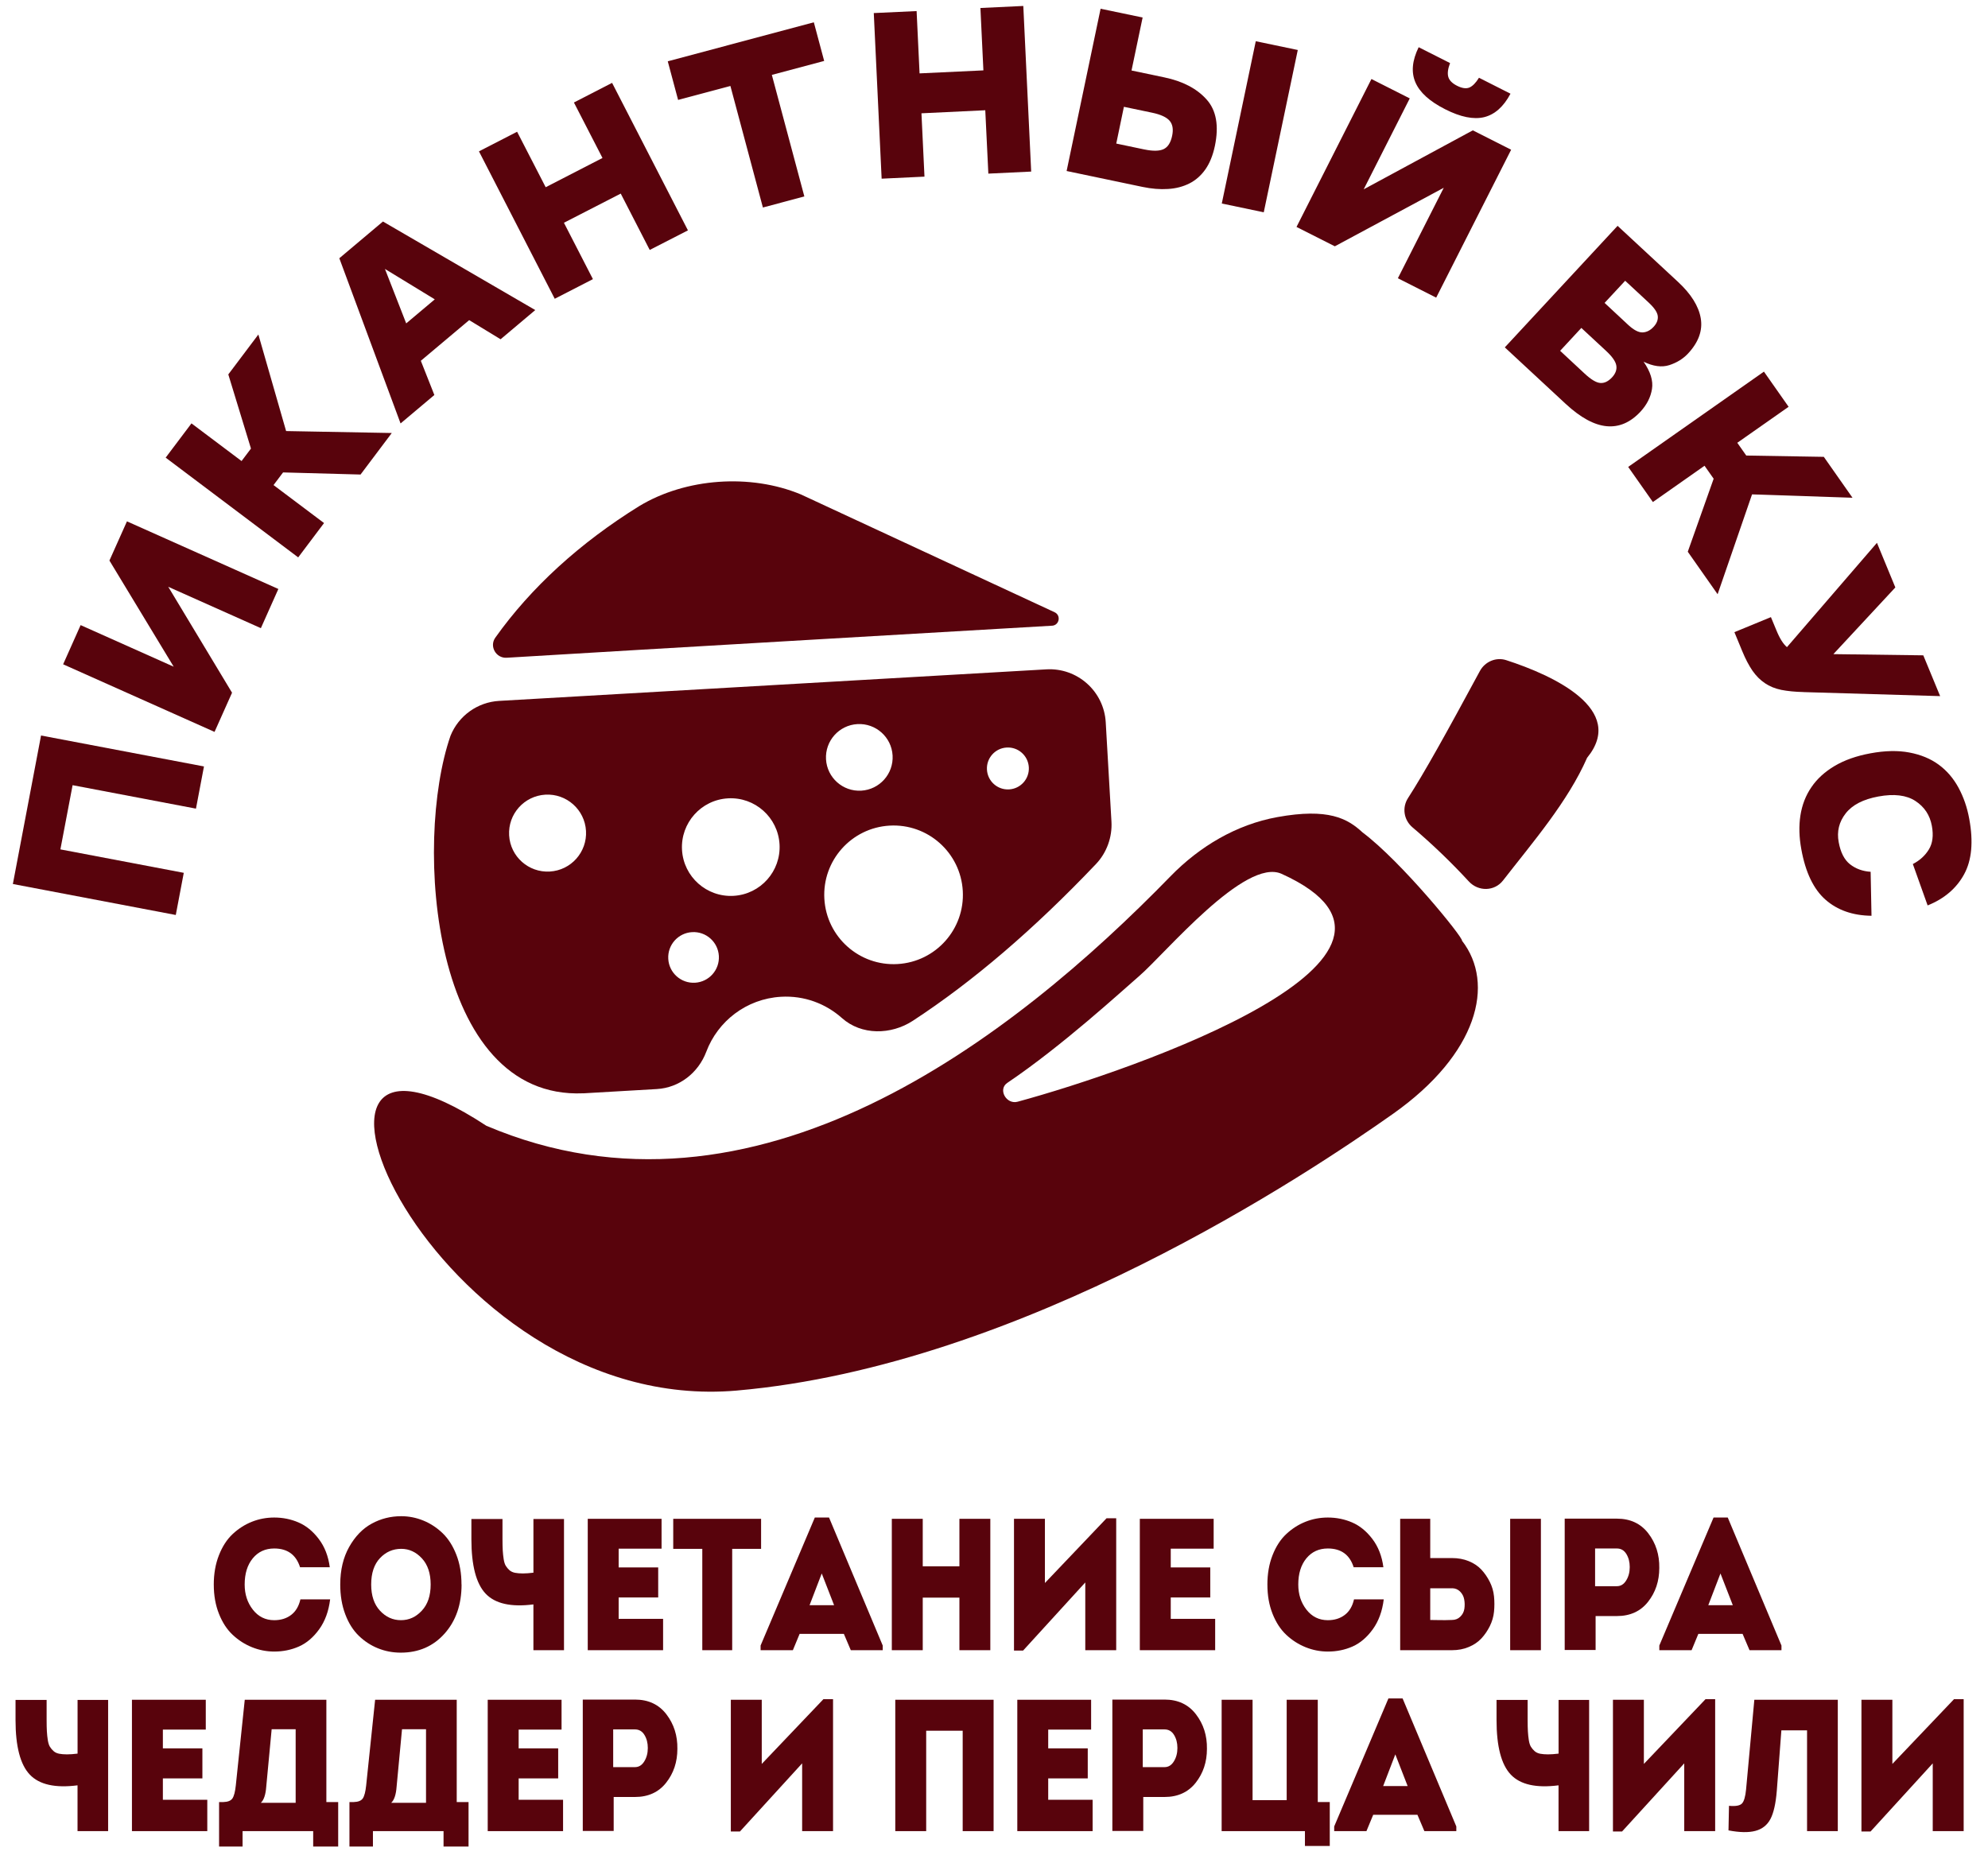 <svg width="108" height="101" viewBox="0 0 108 101" fill="none" xmlns="http://www.w3.org/2000/svg">
<path d="M9.549 49.712L0.699 48.029L2.23 39.961L11.081 41.642L10.646 43.934L3.944 42.66L3.281 46.148L9.984 47.422L9.549 49.714V49.712Z" fill="#58030C"/>
<path d="M14.173 34.129L9.141 31.882L12.606 37.636L11.655 39.765L3.43 36.092L4.38 33.963L9.436 36.222L5.945 30.455L6.897 28.326L15.122 32L14.172 34.129H14.173Z" fill="#58030C"/>
<path d="M16.198 30.282L9 24.864L10.402 23.003L13.123 25.049L13.634 24.371L12.403 20.343L14.036 18.174L15.543 23.42L21.284 23.526L19.587 25.782L15.378 25.667L14.86 26.355L17.604 28.418L16.201 30.282H16.198Z" fill="#58030C"/>
<path d="M20.804 12.035L29.079 16.846L27.195 18.433L25.489 17.393L22.862 19.602L23.597 21.461L21.761 23.006L18.434 14.031L20.804 12.035ZM22.068 17.57L23.62 16.264L20.913 14.612L22.068 17.571V17.57Z" fill="#58030C"/>
<path d="M30.137 16.233L26.02 8.223L28.092 7.158L29.645 10.172L32.731 8.583L31.179 5.569L33.252 4.502L37.373 12.516L35.297 13.58L33.722 10.518L30.636 12.103L32.211 15.166L30.136 16.233H30.137Z" fill="#58030C"/>
<path d="M36.839 5.43L36.277 3.331L44.212 1.211L44.774 3.311L41.931 4.068L43.697 10.673L41.445 11.274L39.68 4.671L36.838 5.429L36.839 5.43Z" fill="#58030C"/>
<path d="M47.896 9.711L47.469 0.71L49.796 0.602L49.956 3.987L53.424 3.824L53.262 0.434L55.592 0.324L56.02 9.322L53.693 9.433L53.526 5.99L50.059 6.156L50.223 9.597L47.895 9.708L47.896 9.711Z" fill="#58030C"/>
<path d="M66.375 11.057L68.221 2.24L70.503 2.716L68.655 11.534L66.376 11.057H66.375ZM59.791 0.475L62.074 0.951L61.471 3.83L63.249 4.203C64.251 4.411 65.018 4.812 65.547 5.402C66.078 5.992 66.227 6.835 65.999 7.933C65.891 8.441 65.72 8.866 65.483 9.204C65.244 9.542 64.953 9.797 64.612 9.968C64.268 10.14 63.882 10.242 63.452 10.267C63.021 10.296 62.563 10.258 62.069 10.155L57.945 9.291L59.791 0.475ZM62.17 8.12C62.637 8.217 62.985 8.211 63.216 8.102C63.445 7.993 63.599 7.752 63.677 7.381C63.752 7.025 63.706 6.753 63.539 6.559C63.371 6.367 63.056 6.221 62.588 6.123L61.057 5.803L60.642 7.8L62.17 8.121V8.12Z" fill="#58030C"/>
<path d="M75.941 15.118L78.433 10.202L72.516 13.382L70.434 12.33L74.505 4.293L76.586 5.346L74.084 10.286L80.012 7.082L82.094 8.135L78.022 16.171L75.941 15.118ZM77.072 2.566L78.776 3.427C78.659 3.734 78.626 3.985 78.679 4.174C78.731 4.363 78.891 4.527 79.16 4.662C79.429 4.797 79.648 4.828 79.826 4.756C80.001 4.679 80.175 4.505 80.347 4.224L82.059 5.091C81.681 5.802 81.202 6.223 80.629 6.365C80.052 6.503 79.347 6.361 78.512 5.937C77.668 5.511 77.129 5.023 76.893 4.472C76.657 3.921 76.716 3.288 77.07 2.566H77.072Z" fill="#58030C"/>
<path d="M81.75 18.874L87.877 12.27L91.161 15.316C91.871 15.975 92.283 16.636 92.395 17.293C92.507 17.953 92.278 18.59 91.708 19.204C91.437 19.495 91.096 19.705 90.686 19.838C90.277 19.968 89.811 19.906 89.289 19.652C89.664 20.193 89.817 20.688 89.746 21.133C89.675 21.581 89.466 21.991 89.12 22.367C88.572 22.955 87.958 23.219 87.283 23.156C86.605 23.093 85.866 22.69 85.062 21.947L81.751 18.874H81.75ZM89.579 16.451L88.289 15.254L87.171 16.457L88.46 17.658C88.758 17.931 89.017 18.068 89.235 18.06C89.454 18.052 89.654 17.952 89.833 17.756C90.008 17.57 90.083 17.374 90.06 17.171C90.037 16.97 89.876 16.73 89.579 16.453V16.451ZM87.259 19.07L85.908 17.817L84.756 19.06L86.094 20.305C86.436 20.622 86.72 20.793 86.937 20.807C87.157 20.826 87.369 20.723 87.576 20.503C87.766 20.298 87.845 20.082 87.808 19.862C87.773 19.642 87.589 19.377 87.259 19.071V19.07Z" fill="#58030C"/>
<path d="M88.453 25.368L95.827 20.191L97.168 22.101L94.38 24.057L94.867 24.75L99.08 24.821L100.639 27.043L95.182 26.86L93.311 32.285L91.69 29.976L93.096 26.009L92.6 25.305L89.794 27.276L88.453 25.368Z" fill="#58030C"/>
<path d="M97.973 37.6C97.51 37.589 97.108 37.549 96.77 37.482C96.428 37.411 96.133 37.29 95.884 37.12C95.632 36.953 95.406 36.727 95.209 36.447C95.014 36.162 94.825 35.807 94.648 35.375L94.223 34.346L96.207 33.529L96.501 34.237C96.594 34.466 96.69 34.658 96.786 34.81C96.881 34.961 96.981 35.078 97.078 35.16L101.967 29.492L102.966 31.916L99.6 35.54L104.485 35.605L105.4 37.821L97.973 37.602V37.6Z" fill="#58030C"/>
<path d="M99.889 45.757C99.99 46.312 100.196 46.714 100.504 46.957C100.815 47.201 101.188 47.337 101.624 47.366L101.671 49.755C100.655 49.743 99.822 49.452 99.176 48.885C98.528 48.318 98.086 47.401 97.859 46.143C97.739 45.492 97.721 44.879 97.809 44.306C97.899 43.734 98.095 43.222 98.405 42.771C98.71 42.319 99.13 41.936 99.666 41.616C100.203 41.298 100.85 41.069 101.616 40.928C102.406 40.782 103.11 40.768 103.728 40.885C104.348 41.002 104.877 41.22 105.316 41.541C105.759 41.865 106.118 42.282 106.396 42.793C106.672 43.302 106.869 43.868 106.982 44.494C107.212 45.737 107.118 46.743 106.7 47.505C106.283 48.268 105.622 48.831 104.72 49.193L103.917 46.944C104.295 46.749 104.584 46.485 104.788 46.151C104.992 45.819 105.046 45.391 104.95 44.87C104.844 44.288 104.545 43.837 104.056 43.518C103.567 43.199 102.896 43.117 102.046 43.274C101.22 43.426 100.629 43.73 100.268 44.193C99.908 44.654 99.78 45.175 99.889 45.757Z" fill="#58030C"/>
<path d="M11.613 86.1C11.613 85.508 11.706 84.974 11.893 84.499C12.079 84.023 12.328 83.638 12.64 83.346C12.953 83.054 13.301 82.831 13.686 82.678C14.071 82.525 14.475 82.449 14.897 82.449C15.362 82.449 15.801 82.537 16.214 82.715C16.628 82.892 16.995 83.19 17.315 83.611C17.637 84.033 17.836 84.546 17.916 85.151H16.301C16.086 84.472 15.619 84.131 14.897 84.131C14.414 84.131 14.025 84.31 13.732 84.666C13.438 85.023 13.292 85.497 13.292 86.089C13.292 86.62 13.44 87.075 13.737 87.455C14.034 87.835 14.42 88.027 14.897 88.027C15.259 88.027 15.564 87.932 15.815 87.742C16.066 87.551 16.234 87.27 16.32 86.895H17.935C17.855 87.541 17.657 88.083 17.339 88.522C17.021 88.961 16.656 89.272 16.242 89.455C15.829 89.638 15.381 89.731 14.899 89.731C14.482 89.731 14.081 89.652 13.692 89.496C13.303 89.34 12.954 89.116 12.642 88.824C12.329 88.531 12.08 88.149 11.894 87.677C11.707 87.205 11.614 86.679 11.614 86.102L11.613 86.1Z" fill="#58030C"/>
<path d="M25.075 86.088C25.075 87.176 24.767 88.065 24.152 88.755C23.537 89.445 22.744 89.79 21.771 89.79C21.337 89.79 20.925 89.712 20.536 89.555C20.148 89.399 19.799 89.172 19.49 88.872C19.182 88.573 18.936 88.185 18.756 87.704C18.575 87.226 18.484 86.687 18.484 86.088C18.484 85.3 18.646 84.619 18.97 84.044C19.294 83.47 19.703 83.048 20.196 82.78C20.689 82.511 21.221 82.377 21.797 82.377C22.212 82.377 22.615 82.457 23.003 82.616C23.392 82.776 23.74 83.006 24.049 83.304C24.358 83.603 24.605 83.992 24.792 84.472C24.979 84.951 25.071 85.49 25.071 86.088H25.075ZM20.165 86.088C20.165 86.694 20.325 87.168 20.643 87.511C20.961 87.854 21.34 88.026 21.781 88.026C22.223 88.026 22.594 87.855 22.915 87.511C23.237 87.168 23.396 86.694 23.396 86.088C23.396 85.483 23.237 85.01 22.919 84.666C22.601 84.323 22.227 84.15 21.799 84.15C21.346 84.15 20.961 84.318 20.643 84.655C20.325 84.992 20.165 85.47 20.165 86.088Z" fill="#58030C"/>
<path d="M30.639 89.657H28.978V87.169C27.767 87.325 26.903 87.132 26.385 86.588C25.868 86.045 25.609 85.055 25.609 83.621V82.529H27.298V83.621C27.298 83.872 27.303 84.079 27.312 84.238C27.322 84.398 27.338 84.556 27.363 84.712C27.388 84.869 27.425 84.989 27.478 85.074C27.53 85.159 27.595 85.237 27.675 85.309C27.755 85.38 27.856 85.427 27.978 85.452C28.1 85.475 28.242 85.487 28.405 85.487C28.568 85.487 28.759 85.473 28.979 85.446V82.529H30.64V89.657H30.639Z" fill="#58030C"/>
<path d="M35.94 82.519V84.141H33.609V85.16H35.757V86.792H33.609V87.954H36.023V89.657H31.93V82.519H35.94Z" fill="#58030C"/>
<path d="M38.153 84.151H36.574V82.519H41.347V84.151H39.777V89.657H38.153V84.151Z" fill="#58030C"/>
<path d="M45.845 88.771H43.44L43.073 89.658H41.32V89.404L44.266 82.449H45.038L47.955 89.404V89.658H46.221L45.844 88.771H45.845ZM44.642 85.488L43.981 87.211H45.312L44.642 85.488Z" fill="#58030C"/>
<path d="M53.8 89.657H52.121V86.801H50.129V89.657H48.449V82.519H50.129V85.099H52.121V82.519H53.8V89.657Z" fill="#58030C"/>
<path d="M58.958 85.977L55.581 89.677H55.086V82.519H56.766V86.006L60.115 82.488H60.639V89.656H58.959V85.975L58.958 85.977Z" fill="#58030C"/>
<path d="M65.933 82.519V84.141H63.602V85.16H65.749V86.792H63.602V87.954H66.015V89.657H61.922V82.519H65.933Z" fill="#58030C"/>
<path d="M68.852 86.1C68.852 85.508 68.944 84.974 69.131 84.499C69.317 84.023 69.566 83.638 69.879 83.346C70.191 83.054 70.539 82.831 70.924 82.678C71.309 82.525 71.713 82.449 72.136 82.449C72.6 82.449 73.04 82.537 73.453 82.715C73.866 82.892 74.233 83.19 74.554 83.611C74.875 84.033 75.075 84.546 75.154 85.151H73.54C73.325 84.472 72.858 84.131 72.136 84.131C71.652 84.131 71.264 84.31 70.97 84.666C70.677 85.023 70.53 85.497 70.53 86.089C70.53 86.62 70.678 87.075 70.975 87.455C71.272 87.835 71.659 88.027 72.136 88.027C72.497 88.027 72.802 87.932 73.053 87.742C73.305 87.551 73.473 87.27 73.558 86.895H75.173C75.094 87.541 74.895 88.083 74.577 88.522C74.259 88.961 73.893 89.272 73.481 89.455C73.069 89.638 72.619 89.731 72.137 89.731C71.72 89.731 71.319 89.652 70.93 89.496C70.542 89.34 70.192 89.116 69.88 88.824C69.567 88.531 69.319 88.149 69.132 87.677C68.945 87.205 68.853 86.679 68.853 86.102L68.852 86.1Z" fill="#58030C"/>
<path d="M77.699 82.519V84.651H78.883C79.214 84.651 79.517 84.707 79.792 84.819C80.068 84.932 80.295 85.084 80.476 85.278C80.657 85.472 80.809 85.695 80.935 85.946C81.061 86.197 81.137 86.461 81.164 86.736C81.191 87.011 81.191 87.286 81.164 87.562C81.137 87.838 81.059 88.101 80.935 88.352C80.809 88.603 80.657 88.826 80.476 89.02C80.295 89.213 80.068 89.368 79.792 89.483C79.516 89.6 79.213 89.657 78.883 89.657H76.066V82.519H77.7H77.699ZM78.883 86.292H77.699V88.015C77.785 88.015 77.907 88.016 78.067 88.02C78.226 88.023 78.373 88.024 78.507 88.024C78.64 88.024 78.767 88.021 78.883 88.014C79.061 88.014 79.211 87.954 79.333 87.835C79.455 87.717 79.529 87.573 79.554 87.402C79.578 87.232 79.575 87.064 79.544 86.898C79.514 86.731 79.439 86.589 79.319 86.469C79.199 86.351 79.054 86.291 78.883 86.291V86.292ZM83.711 82.519V89.657H82.041V82.519H83.711Z" fill="#58030C"/>
<path d="M86.683 89.647H85.004V82.51H87.84C88.567 82.51 89.137 82.776 89.546 83.31C89.956 83.844 90.155 84.471 90.142 85.192C90.142 85.898 89.939 86.511 89.532 87.028C89.125 87.544 88.56 87.802 87.84 87.802H86.683V89.647ZM86.655 86.18H87.84C88.047 86.18 88.215 86.077 88.344 85.869C88.474 85.661 88.537 85.418 88.537 85.14C88.537 84.862 88.476 84.632 88.354 84.431C88.232 84.231 88.06 84.131 87.84 84.131H86.655V86.18Z" fill="#58030C"/>
<path d="M94.668 88.771H92.264L91.897 89.658H90.144V89.404L93.091 82.449H93.862L96.78 89.404V89.658H95.045L94.668 88.771ZM93.466 85.488L92.805 87.211H94.136L93.466 85.488Z" fill="#58030C"/>
<path d="M5.873 99.487H4.212V96.999C3.001 97.155 2.137 96.962 1.62 96.418C1.102 95.875 0.844 94.885 0.844 93.451V92.359H2.533V93.451C2.533 93.702 2.537 93.909 2.547 94.068C2.556 94.228 2.573 94.386 2.597 94.543C2.622 94.699 2.66 94.82 2.712 94.904C2.764 94.989 2.83 95.067 2.91 95.139C2.989 95.21 3.09 95.257 3.212 95.282C3.334 95.305 3.476 95.317 3.64 95.317C3.803 95.317 3.993 95.303 4.214 95.276V92.359H5.874V99.487H5.873Z" fill="#58030C"/>
<path d="M11.179 92.35V93.971H8.848V94.99H10.995V96.622H8.848V97.784H11.261V99.487H7.168V92.35H11.179Z" fill="#58030C"/>
<path d="M11.903 97.907H12.142C12.38 97.9 12.542 97.835 12.628 97.709C12.713 97.583 12.774 97.347 12.811 97L13.297 92.35H17.73V97.907H18.372V100.324H17.014V99.488H13.178V100.324H11.902V97.907H11.903ZM14.758 93.951L14.465 97.061C14.434 97.502 14.335 97.798 14.171 97.948H16.062V93.952H14.759L14.758 93.951Z" fill="#58030C"/>
<path d="M18.985 97.907H19.224C19.462 97.9 19.624 97.835 19.71 97.709C19.795 97.583 19.857 97.347 19.893 97L20.379 92.35H24.812V97.907H25.454V100.324H24.096V99.488H20.26V100.324H18.984V97.907H18.985ZM21.84 93.951L21.547 97.061C21.516 97.502 21.418 97.798 21.253 97.948H23.144V93.952H21.841L21.84 93.951Z" fill="#58030C"/>
<path d="M30.507 92.35V93.971H28.176V94.99H30.324V96.622H28.176V97.784H30.589V99.487H26.496V92.35H30.507Z" fill="#58030C"/>
<path d="M33.34 99.477H31.66V92.34H34.496C35.224 92.34 35.793 92.606 36.203 93.14C36.612 93.674 36.812 94.301 36.799 95.022C36.799 95.728 36.596 96.341 36.188 96.858C35.781 97.374 35.217 97.632 34.495 97.632H33.339V99.477H33.34ZM33.312 96.01H34.496C34.704 96.01 34.873 95.907 35.001 95.699C35.13 95.491 35.193 95.248 35.193 94.97C35.193 94.692 35.132 94.462 35.01 94.261C34.888 94.061 34.717 93.961 34.496 93.961H33.312V96.01Z" fill="#58030C"/>
<path d="M43.575 95.807L40.198 99.507H39.703V92.349H41.383V95.836L44.733 92.318H45.256V99.486H43.577V95.805L43.575 95.807Z" fill="#58030C"/>
<path d="M48.637 92.35H53.978V99.487H52.299V94.032H50.316V99.487H48.637V92.35Z" fill="#58030C"/>
<path d="M59.276 92.35V93.971H56.945V94.99H59.093V96.622H56.945V97.784H59.358V99.487H55.266V92.35H59.276Z" fill="#58030C"/>
<path d="M62.109 99.477H60.43V92.34H63.265C63.993 92.34 64.562 92.606 64.972 93.14C65.382 93.674 65.581 94.301 65.568 95.022C65.568 95.728 65.365 96.341 64.958 96.858C64.551 97.374 63.986 97.632 63.265 97.632H62.109V99.477ZM62.082 96.01H63.267C63.474 96.01 63.642 95.907 63.771 95.699C63.9 95.491 63.964 95.248 63.964 94.97C63.964 94.692 63.903 94.462 63.781 94.261C63.659 94.061 63.487 93.961 63.267 93.961H62.082V96.01Z" fill="#58030C"/>
<path d="M70.892 99.487H66.367V92.35H68.047V97.805H69.9V92.35H71.589V97.907H72.241V100.293H70.892V99.488V99.487Z" fill="#58030C"/>
<path d="M77.004 98.601H74.6L74.233 99.488H72.481V99.234L75.427 92.279H76.198L79.116 99.234V99.488H77.381L77.004 98.601ZM75.802 95.317L75.141 97.04H76.472L75.802 95.317Z" fill="#58030C"/>
<path d="M86.33 99.487H84.669V96.999C83.458 97.155 82.594 96.962 82.077 96.418C81.559 95.875 81.301 94.885 81.301 93.451V92.359H82.99V93.451C82.99 93.702 82.995 93.909 83.004 94.068C83.013 94.228 83.03 94.386 83.054 94.543C83.079 94.699 83.117 94.82 83.169 94.904C83.222 94.989 83.287 95.067 83.367 95.139C83.446 95.21 83.547 95.257 83.669 95.282C83.791 95.305 83.933 95.317 84.097 95.317C84.26 95.317 84.45 95.303 84.671 95.276V92.359H86.331V99.487H86.33Z" fill="#58030C"/>
<path d="M91.497 95.807L88.12 99.507H87.625V92.349H89.305V95.836L92.654 92.318H93.178V99.486H91.498V95.805L91.497 95.807Z" fill="#58030C"/>
<path d="M96.775 94.012L96.527 97.285C96.472 97.979 96.357 98.492 96.183 98.825C96.008 99.159 95.736 99.374 95.366 99.473C94.996 99.572 94.508 99.563 93.902 99.447L93.929 98.112C94.284 98.145 94.519 98.104 94.631 97.989C94.744 97.874 94.819 97.618 94.857 97.224L95.306 92.35H99.84V99.487H98.17V94.012H96.776H96.775Z" fill="#58030C"/>
<path d="M104.997 95.807L101.62 99.507H101.125V92.349H102.805V95.836L106.154 92.318H106.678V99.486H104.998V95.805L104.997 95.807Z" fill="#58030C"/>
<path d="M80.395 36.46C78.56 39.862 77.355 42.023 76.493 43.358C76.158 43.877 76.262 44.55 76.733 44.949C77.823 45.874 78.843 46.856 79.799 47.893C80.311 48.447 81.189 48.435 81.652 47.839C83.287 45.736 85.17 43.56 86.221 41.171C88.374 38.547 84.395 36.697 81.826 35.867C81.272 35.688 80.671 35.948 80.395 36.46Z" fill="#58030C"/>
<path d="M40.039 75.549C55.551 74.193 71.158 63.706 75.674 60.518C80.285 57.263 81.239 53.446 79.424 51.109C79.502 50.957 76.159 46.833 74.023 45.227C73.203 44.468 72.167 43.891 69.392 44.394C67.166 44.798 65.169 45.987 63.591 47.607C55.043 56.388 41.014 67.374 26.417 61.162C13.107 52.409 23.399 77.004 40.038 75.55L40.039 75.549ZM61.899 53.019C63.313 51.795 67.642 46.577 69.625 47.477C79.434 51.924 61.672 58.123 55.283 59.858C54.671 60.024 54.198 59.188 54.723 58.834C57.708 56.822 60.924 53.862 61.899 53.019Z" fill="#58030C"/>
<path d="M31.681 59.402L35.679 59.17C36.906 59.1 37.937 58.289 38.371 57.139C38.996 55.483 40.548 54.265 42.428 54.156C43.694 54.082 44.863 54.531 45.739 55.312C46.796 56.255 48.405 56.235 49.591 55.46C52.86 53.324 56.178 50.48 59.54 46.944C60.123 46.332 60.429 45.485 60.381 44.639L60.07 39.242C59.972 37.556 58.528 36.269 56.842 36.367L27.122 38.08C25.947 38.146 24.915 38.884 24.474 39.976C22.448 45.814 23.435 59.756 31.682 59.4L31.681 59.402ZM54.689 40.614C55.316 40.578 55.855 41.057 55.892 41.686C55.928 42.314 55.449 42.853 54.819 42.889C54.192 42.925 53.653 42.446 53.617 41.817C53.581 41.189 54.06 40.65 54.689 40.614ZM52.304 48.401C52.425 50.477 50.838 52.258 48.761 52.378C46.685 52.498 44.904 50.911 44.784 48.834C44.664 46.758 46.251 44.977 48.327 44.857C50.404 44.737 52.184 46.324 52.304 48.401ZM46.578 39.341C47.577 39.284 48.434 40.047 48.491 41.045C48.548 42.044 47.785 42.899 46.787 42.958C45.788 43.015 44.932 42.252 44.874 41.254C44.817 40.255 45.58 39.398 46.578 39.341ZM39.547 43.375C41.009 43.291 42.264 44.408 42.349 45.871C42.433 47.333 41.316 48.588 39.853 48.672C38.391 48.756 37.136 47.639 37.051 46.177C36.967 44.715 38.084 43.459 39.547 43.375ZM37.599 50.644C38.359 50.6 39.009 51.18 39.053 51.939C39.096 52.699 38.517 53.349 37.757 53.393C36.999 53.436 36.347 52.857 36.304 52.097C36.26 51.337 36.84 50.687 37.598 50.644H37.599ZM29.627 43.175C30.78 43.109 31.769 43.991 31.835 45.144C31.901 46.297 31.02 47.286 29.867 47.352C28.714 47.419 27.724 46.537 27.659 45.384C27.592 44.231 28.474 43.242 29.627 43.175Z" fill="#58030C"/>
<path d="M57.152 33.996C57.551 33.974 57.655 33.431 57.291 33.263L43.504 26.861C40.762 25.722 37.256 25.974 34.74 27.489C31.503 29.492 28.84 31.927 26.908 34.645C26.572 35.118 26.947 35.772 27.527 35.736C33.581 35.365 57.152 33.995 57.152 33.995V33.996Z" fill="#58030C"/>
</svg>
